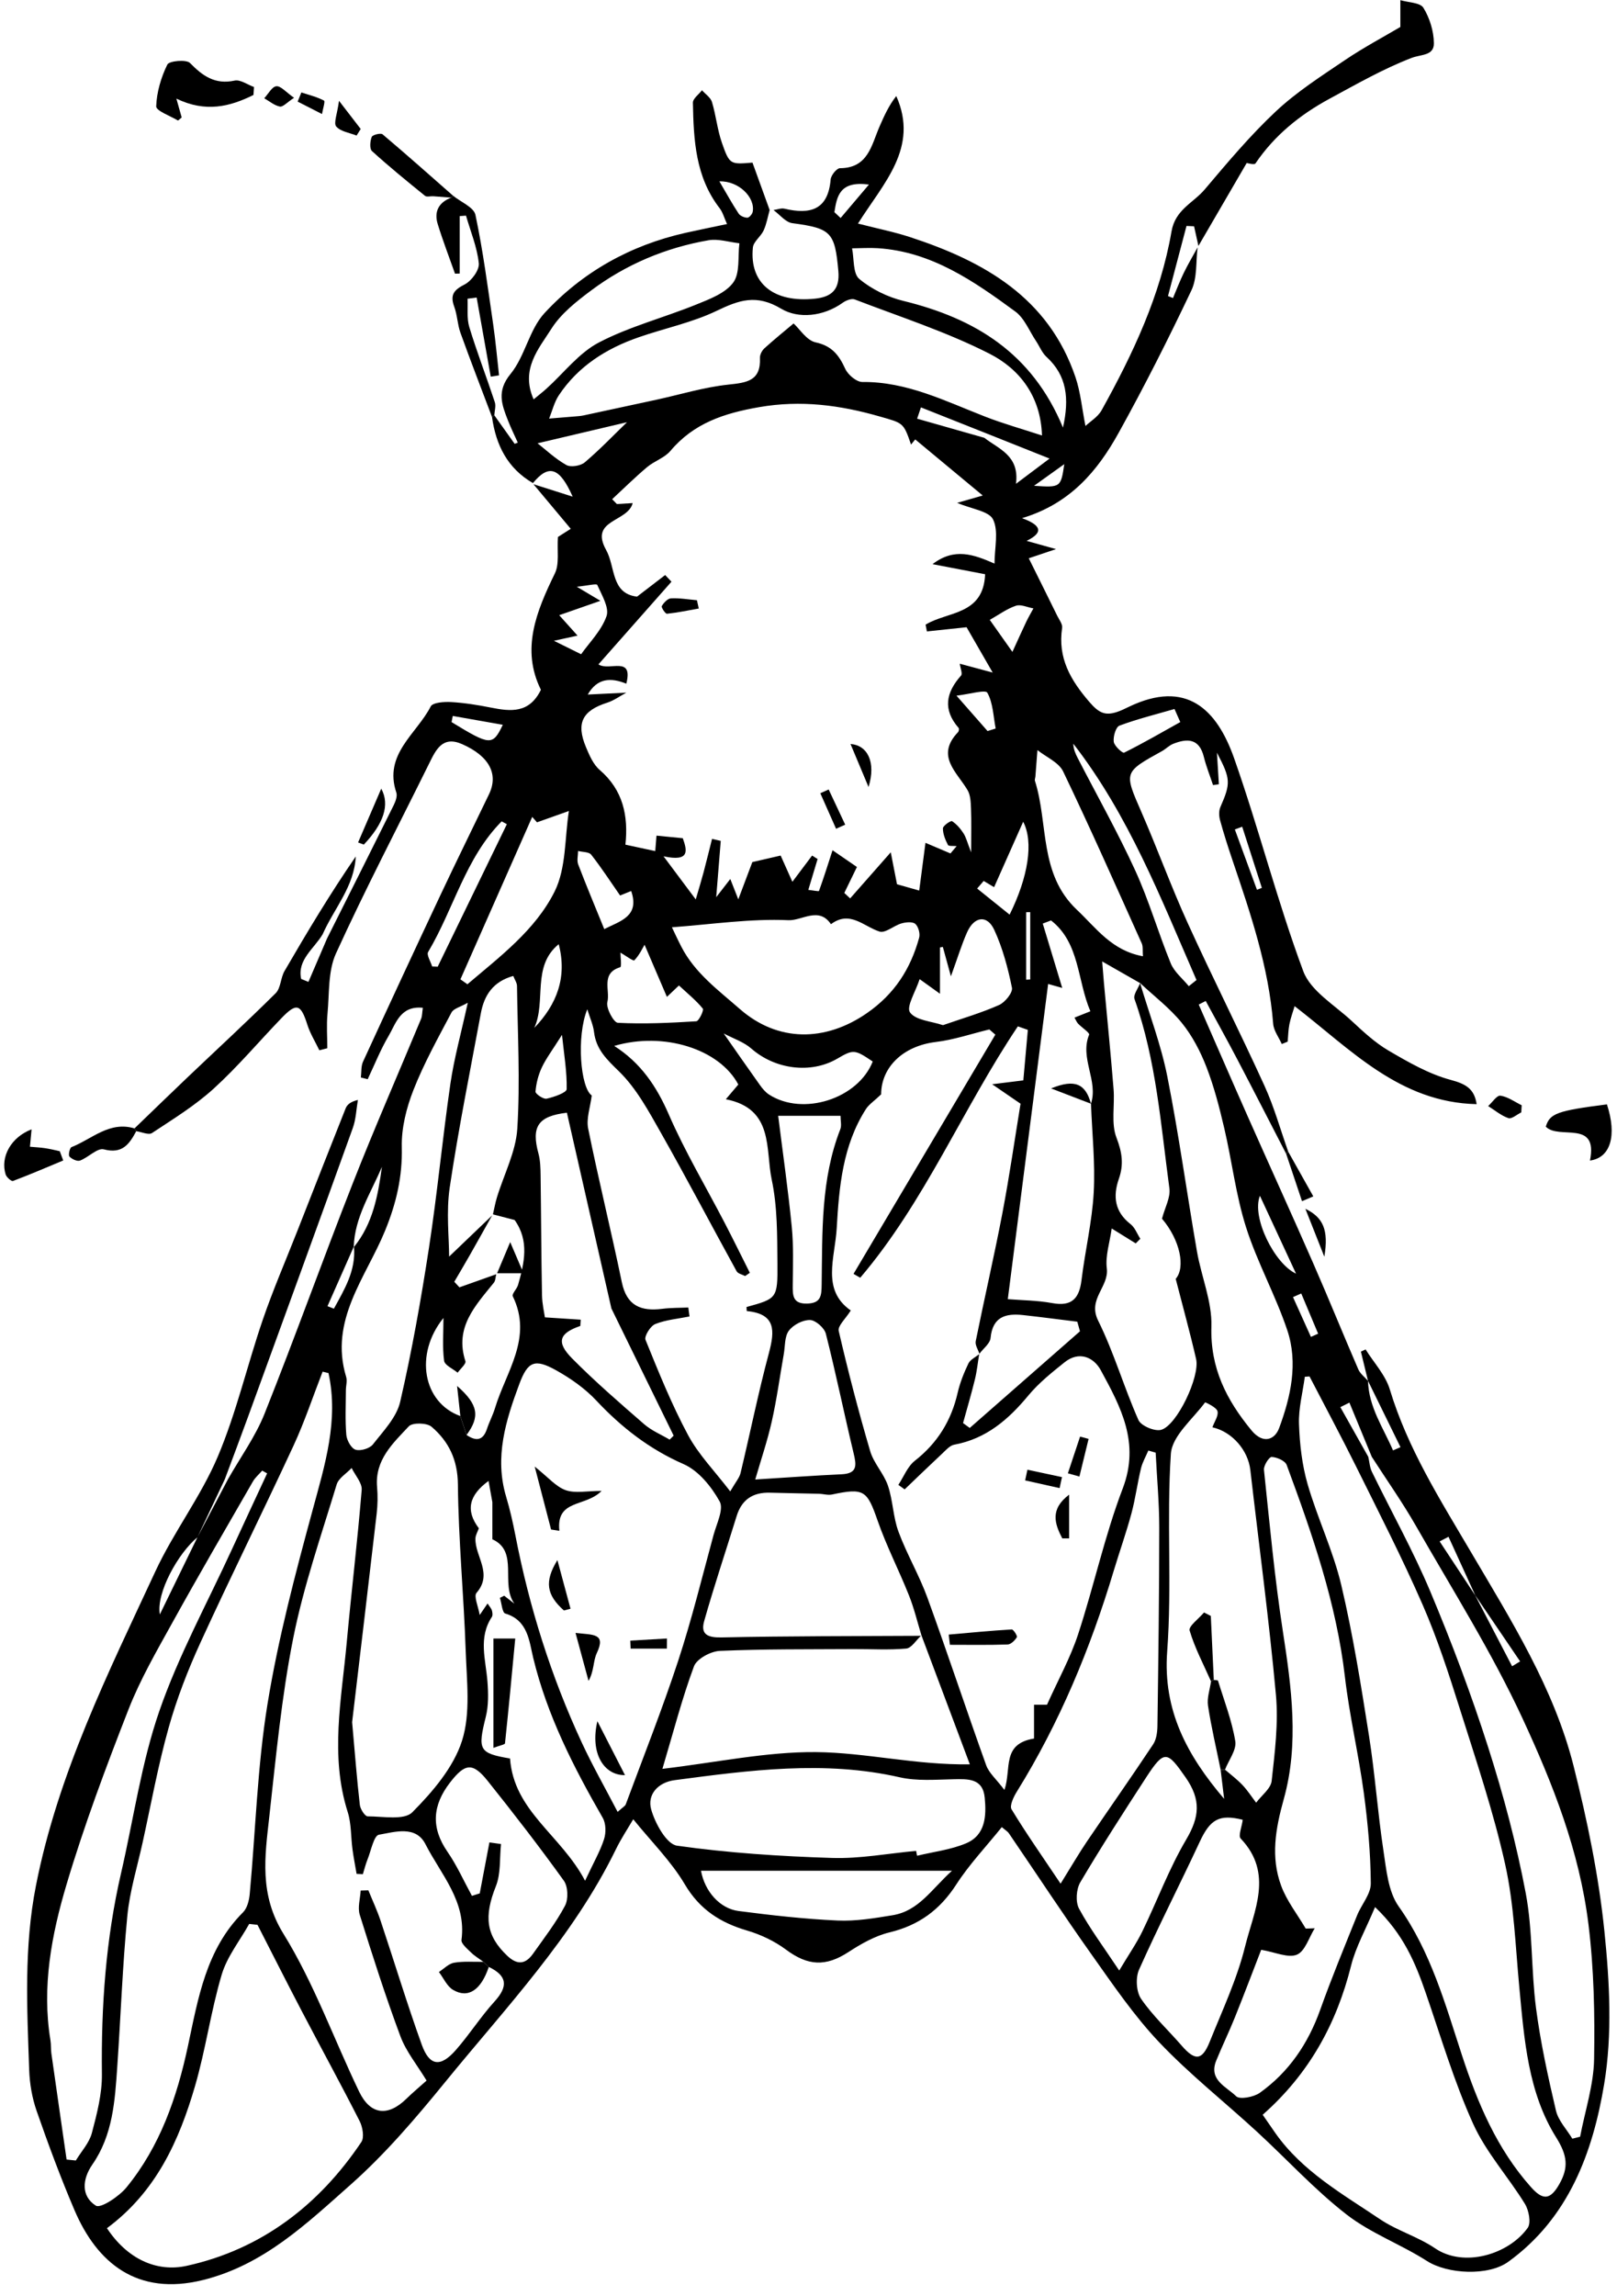 <?xml version="1.0" encoding="UTF-8"?><svg xmlns="http://www.w3.org/2000/svg" xmlns:xlink="http://www.w3.org/1999/xlink" height="738.7" preserveAspectRatio="xMidYMid meet" version="1.0" viewBox="45.6 28.4 520.3 738.7" width="520.3" zoomAndPan="magnify"><g id="change1_1"><path clip-rule="evenodd" d="m204.65 161.99c2.182 3.058 4.363 6.12 6.545 9.183 0.341-0.125 0.679-0.249 1.017-0.375-1.066-2.382-2.229-4.73-3.175-7.161-1.968-5.047-3.701-9.41 0.822-14.917 4.681-5.695 6.017-14.263 10.949-19.601 12.208-13.206 27.59-21.806 45.315-25.801 4.175-0.939 8.372-1.778 13.412-2.844-0.906-1.978-1.364-3.777-2.405-5.125-7.776-10.075-8.347-21.978-8.575-33.905-0.025-1.318 1.9-2.675 2.919-4.012 1.106 1.252 2.778 2.335 3.215 3.789 1.299 4.31 1.721 8.901 3.201 13.128 2.461 7.038 2.694 6.956 9.833 6.364 1.869 5.157 3.699 10.207 5.526 15.256-0.622 2.198-0.998 4.507-1.933 6.557-0.902 1.973-3.274 3.591-3.466 5.519-1.16 11.522 6.698 17.835 20.002 16.433 5.341-0.563 8.032-2.95 7.501-8.901-1.127-12.482-2.297-13.725-14.819-15.385-2.165-0.289-4.04-2.757-6.047-4.22 1.186-0.165 2.457-0.69 3.544-0.435 8.199 1.926 14.012 0.47 14.843-9.396 0.112-1.343 1.944-3.63 2.997-3.635 9.074-0.033 10.117-7.384 12.719-13.366 1.484-3.396 2.988-6.785 5.402-9.842 7.407 16.648-4.171 28.039-12.325 41.021 6.308 1.623 11.644 2.685 16.777 4.363 23.814 7.797 44.528 19.451 53.208 45.052 1.621 4.787 2.076 9.965 3.213 15.7 1.494-1.416 3.988-2.889 5.205-5.075 10.084-18.152 18.938-36.912 22.489-57.532 1.212-7.013 6.989-9.131 10.653-13.453 7.327-8.656 14.664-17.414 22.916-25.146 6.689-6.266 14.57-11.32 22.213-16.482 6.078-4.105 12.598-7.564 17.849-10.674v-8.624c2.556 0.766 6.369 0.758 7.412 2.454 2.029 3.3 3.349 7.551 3.377 11.418 0.033 4.065-4.114 3.525-7.205 4.718-9.117 3.514-17.718 8.443-26.355 13.117-9.479 5.127-17.722 11.759-23.852 20.819-0.371 0.545-2.508-0.105-2.827-0.129-5.279 9.082-10.404 17.877-15.524 26.67-0.47-2.106-0.939-4.213-1.404-6.32-0.812-0.038-1.625-0.075-2.433-0.11-1.987 7.515-3.974 15.033-5.956 22.55 0.535 0.214 1.071 0.425 1.606 0.639 1.155-2.712 2.198-5.477 3.49-8.123 1.357-2.783 2.944-5.454 4.434-8.175-0.597 4.633-0.08 9.793-1.987 13.807-7.355 15.515-15.11 30.869-23.438 45.886-6.765 12.203-15.543 22.769-31.076 27.419 5.613 2.053 7.506 4.389 1.475 7.306 2.997 0.841 5.167 1.447 9.465 2.651-4.007 1.348-6.003 2.02-8.77 2.95 3.081 6.209 6.135 12.334 9.15 18.476 0.629 1.277 1.766 2.71 1.587 3.91-1.446 9.686 2.659 16.762 8.845 23.925 3.002 3.473 4.993 4.34 8.704 3.166 1.362-0.432 2.658-1.089 3.95-1.709 18.45-8.847 28.276 0.737 33.86 16.613 7.957 22.624 13.875 45.982 22.227 68.445 2.367 6.374 10.052 10.862 15.533 15.958 3.744 3.478 7.576 7.062 11.945 9.615 6.35 3.711 12.959 7.527 19.962 9.401 4.941 1.324 7.604 2.898 8.352 7.809-24.838-0.559-40.47-17.588-58.572-31.534-0.578 1.952-1.287 3.863-1.682 5.838-0.361 1.825-0.38 3.718-0.55 5.58-0.634 0.258-1.264 0.519-1.893 0.777-0.963-2.172-2.603-4.293-2.776-6.529-1.428-18.267-7.257-35.399-13.071-52.555-1.447-4.277-2.828-8.586-4.021-12.94-0.357-1.311-0.419-3.009 0.107-4.213 3.354-7.687 3.35-9.006-1.108-17.499 0.211 3.438 0.418 6.799 0.625 10.16-0.625 0.089-1.25 0.181-1.879 0.272-1.001-3.022-2.198-5.996-2.959-9.077-1.466-5.944-5.289-6.029-9.893-4.188-1.296 0.521-2.339 1.649-3.588 2.339-12.382 6.841-12.213 6.756-6.595 19.622 5.147 11.801 9.535 23.941 14.87 35.658 7.99 17.567 16.703 34.805 24.712 52.365 3.114 6.827 5.139 14.15 7.661 21.247-0.212 0.226-0.442 0.432-0.695 0.615-5.229-10.115-10.409-20.254-15.698-30.336-3.307-6.308-6.772-12.532-10.169-18.793-0.746 0.383-1.498 0.763-2.25 1.146 5.279 12.05 10.503 24.125 15.839 36.149 6.961 15.697 14.101 31.314 20.986 47.05 4.965 11.325 9.596 22.795 14.514 34.144 0.615 1.423 2.062 2.484 3.128 3.715 0.235 8.512 4.933 15.105 8.051 22.377 0.804-0.348 1.606-0.69 2.405-1.043-3.485-7.111-6.971-14.223-10.456-21.334-0.761-3.133-1.526-6.266-2.287-9.398 0.503-0.24 1.01-0.475 1.513-0.709 2.663 4.273 6.393 8.229 7.797 12.884 5.74 18.98 16.125 35.35 26.083 52.264 12.907 21.926 26.74 43.843 33.053 68.896 4.392 17.444 8.074 35.237 9.906 53.096 1.668 16.271 2.588 33.208-0.075 49.196-3.654 21.954-11.386 43.082-30.841 57.154-6.458 4.678-19.559 3.992-26.186-0.249-8.403-5.378-18.117-8.92-25.914-14.988-10.296-8.009-19.201-17.783-28.84-26.651-10.446-9.601-21.658-18.455-31.395-28.718-8.122-8.562-14.862-18.507-21.729-28.183-9.103-12.822-17.727-25.993-26.599-38.985-0.493-0.724-1.349-1.202-2.32-2.048-5.063 6.294-10.47 11.987-14.655 18.469-5.256 8.145-12.038 13.124-21.479 15.397-4.669 1.127-9.159 3.691-13.246 6.351-7.299 4.744-13.018 4.434-20.033-0.789-3.687-2.744-8.121-4.853-12.543-6.153-8.635-2.542-15.239-6.745-20.047-14.876-4.373-7.397-10.697-13.645-16.59-20.93-1.733 2.978-3.892 6.209-5.58 9.671-13.81 28.286-35.397 50.897-54.972 74.928-9.434 11.573-19.255 23.1-30.395 32.964-14.128 12.508-27.955 25.819-47.476 30.662-21.226 5.261-34.115-5.51-41.362-22.471-4.47-10.465-8.434-21.165-12.18-31.916-1.461-4.19-2.248-8.789-2.4-13.232-0.681-19.793-1.73-39.427 2.185-59.295 7.092-35.998 23.22-68.323 38.419-101.05 5.888-12.678 14.638-24.067 20.073-36.9 6-14.171 9.467-29.394 14.474-44.011 3.323-9.699 7.417-19.136 11.167-28.685 5.15-13.114 10.28-26.238 15.498-39.327 0.474-1.193 1.524-2.158 3.957-2.738-0.523 3.016-0.615 6.186-1.637 9.023-11.146 30.989-22.431 61.924-33.699 92.872-2.442 6.708-4.974 13.383-7.466 20.08-2.943 6.238-5.885 12.476-8.826 18.713-6.205 5.106-13.328 17.915-12.106 24.834 4.591-9.423 8.347-17.131 12.1-24.834 3.281-6.232 6.559-12.461 9.84-18.693 3.974-7.004 8.81-13.669 11.767-21.081 9.816-24.612 18.741-49.577 28.434-74.241 6.968-17.736 14.629-35.202 21.942-52.807 0.338-0.815 0.292-1.79 0.547-3.511-7.271-0.74-8.664 5.061-11.024 9.065-2.607 4.422-4.514 9.258-6.724 13.913-0.732-0.186-1.465-0.371-2.198-0.559 0.214-1.703 0.019-3.596 0.702-5.085 8.262-17.99 16.602-35.946 25.031-53.858 5.071-10.773 10.35-21.449 15.51-32.182 3.114-6.475 0.08-12.264-8.678-16.118-6.33-2.783-8.427 1.853-10.644 6.341-10.031 20.31-20.538 40.402-29.93 61.003-2.597 5.702-2.106 12.87-2.724 19.394-0.348 3.668-0.063 7.396-0.063 11.099-0.85 0.221-1.703 0.444-2.555 0.667-1.311-2.738-2.955-5.369-3.863-8.231-2.119-6.675-3.469-7.156-8.319-2.125-7.287 7.56-14.084 15.648-21.834 22.696-5.994 5.453-13.042 9.786-19.843 14.279-1.085 0.714-3.342-0.352-5.059-0.597-0.232-0.27-0.423-0.568-0.566-0.897 5.693-5.484 11.357-10.996 17.085-16.447 9.462-9.002 19.084-17.846 28.344-27.055 1.661-1.651 1.566-4.925 2.844-7.123 7.25-12.48 14.671-24.862 22.921-36.849-0.458 9.66-6.992 16.736-10.646 25.007-2.729 4.641-8.278 8.252-6.916 14.385 0.777 0.317 1.557 0.631 2.336 0.949 1.997-4.657 3.993-9.31 5.989-13.964 7.161-14.284 14.343-28.556 21.44-42.87 0.606-1.224 1.238-2.931 0.853-4.075-4.162-12.362 6.541-18.852 11.062-27.696 0.66-1.292 4.356-1.543 6.597-1.411 4.279 0.249 8.558 0.937 12.771 1.775 6.332 1.261 12.339 1.956 16.09-5.726-6.444-13.006-1.499-25.155 4.493-37.438 1.505-3.088 0.684-7.311 0.981-11.726 1.186-0.754 3.286-2.085 4.129-2.619-4.213-5.038-8.112-9.697-12.008-14.359 4.152 1.317 8.307 2.637 12.628 4.011-4.183-9.441-7.689-10.578-12.783-4.364-8.185-4.729-11.912-12.222-13.17-21.247 0.225-0.215 0.469-0.408 0.734-0.572zm315.64 379.62c-2.87-6.28-5.735-12.556-8.605-18.83-0.948 0.497-1.897 0.995-2.851 1.493 3.813 5.782 7.628 11.564 11.442 17.352 3.954 7.6 7.914 15.199 11.874 22.809 0.859-0.526 1.719-1.043 2.578-1.56-4.814-7.093-9.624-14.176-14.438-21.264zm-360.78-112.08c6.104-7.534 7.72-16.59 8.983-25.769-3.537 8.398-8.767 16.215-9.07 25.722-2.818 6.369-5.634 12.738-8.45 19.112 0.688 0.268 1.376 0.535 2.064 0.803 3.361-6.162 7.101-12.183 6.473-19.868zm202.81-260.29c4.702 3.645 11.381 5.726 10.188 14.803 3.917-2.94 6.857-5.15 10.812-8.124-7.187-2.86-13.509-5.383-19.831-7.902-7.187-2.854-14.373-5.707-21.56-8.561-0.413 1.212-0.817 2.424-1.227 3.635 7.208 2.051 14.413 4.098 21.618 6.149zm-151.13 251.63c-2.327-0.602-4.652-1.203-6.979-1.813 0.422-1.817 0.742-3.673 1.287-5.458 2.254-7.393 6.094-14.664 6.56-22.153 0.942-15.226 0.094-30.564-0.099-45.857-0.014-1.02-0.74-2.027-1.205-3.227-6.548 1.823-9.361 6.252-10.428 11.987-3.466 18.668-7.229 37.295-10.019 56.066-1.172 7.905-0.195 16.13-0.195 22.235 3.812-3.645 8.826-8.449 13.84-13.25-2.393 4.261-4.768 8.535-7.184 12.781-1.632 2.874-3.323 5.711-4.988 8.562 0.552 0.597 1.104 1.188 1.653 1.789 3.946-1.409 7.891-2.809 11.836-4.208-0.237 0.911-0.216 2.038-0.756 2.715-5.925 7.364-12.706 14.335-9.157 25.241 0.284 0.874-1.615 2.462-2.501 3.711-1.522-1.268-4.159-2.386-4.354-3.832-0.58-4.346-0.209-8.816-0.209-13.777-9.477 11.757-6.539 27.248 5.418 31.555 0.667 2.025 1.332 4.054 1.999 6.083 2.992 2.029 5.298 1.954 6.588-1.963 0.747-2.265 1.897-4.396 2.585-6.68 3.527-11.705 12.254-22.593 5.711-35.975-0.366-0.747 1.327-2.334 1.701-3.631 2.02-7.078 3.69-14.175-1.104-20.901zm-11.51 99.183c-0.385 1.099-1.073 2.188-1.101 3.292-0.158 5.773 5.726 11.297 0.348 17.479-0.947 1.09 0.556 4.312 1.026 7.125 1.071-1.564 1.675-2.456 2.532-3.711 0.716 1.104 1.23 1.621 1.395 2.236 0.179 0.662 0.31 1.602-0.021 2.1-4.42 6.684-1.954 13.743-1.414 20.752 0.294 3.771 0.371 7.764-0.533 11.385-2.653 10.644-2.217 11.696 7.802 13.396 1.235 16.984 16.341 24.527 24.145 39.328 2.858-6.105 4.918-9.629 6.12-13.429 0.651-2.053 0.599-5.012-0.439-6.811-9.399-16.327-17.886-32.945-22.37-51.461-1.294-5.346-1.663-12.091-8.988-14.261-0.987-0.291-1.169-3.297-1.726-5.044 0.46-0.226 0.92-0.456 1.381-0.687 1.097 0.855 2.193 1.71 3.29 2.564-4.646-6.396 1.555-16.796-7.104-20.723v-11.94c-0.39-2.17-0.779-4.345-1.226-6.829-6.262 4.585-7.499 9.443-3.117 15.239zm196.95-136.56c2.462-7.429-3.687-14.667-0.582-22.236 0.244-0.585-2.339-2.285-3.541-3.535-0.433-0.451-0.668-1.097-1.17-1.956 1.687-0.674 3.123-1.247 5.115-2.039-4.274-9.972-3.373-21.982-12.663-29.225-0.884 0.338-1.776 0.676-2.663 1.012 2.07 6.846 4.146 13.694 6.266 20.7-1.217-0.343-2.664-0.749-4.533-1.275-4.321 33.779-8.604 67.208-12.982 101.4 4.519 0.366 9.497 0.386 14.316 1.269 6.332 1.165 8.689-1.536 9.408-7.431 1.146-9.413 3.405-18.732 3.922-28.164 0.518-9.469-0.521-19.018-0.878-28.534l-0.015 0.012zm15.82-38.814c2.973 9.991 6.735 19.829 8.755 30.009 3.706 18.659 6.285 37.544 9.54 56.294 1.404 8.094 4.89 16.148 4.646 24.134-0.413 13.377 4.838 23.621 12.86 33.387 3.776 4.603 7.539 3.081 8.938-0.7 3.739-10.084 6.153-20.888 2.635-31.418-3.767-11.278-9.685-21.852-13.283-33.176-3.278-10.301-4.527-21.226-6.998-31.797-1.555-6.66-3.27-13.351-5.73-19.708-1.944-5.033-4.557-10.057-7.929-14.223-3.861-4.768-8.896-8.586-13.424-12.816-3.617-2.064-7.234-4.129-12.213-6.973 0.282 3.501 0.413 5.268 0.573 7.031 1.043 11.355 2.184 22.698 3.095 34.063 0.423 5.24-0.859 11.005 0.944 15.637 1.823 4.711 2.358 8.602 0.761 13.187-1.963 5.608-1.371 10.61 3.754 14.589 1.413 1.1 2.118 3.119 3.151 4.716l-1.484 1.484c-2.771-1.72-5.543-3.438-7.731-4.801-0.625 4.5-2.081 8.793-1.573 12.833 0.747 5.975-6.252 9.835-2.795 16.796 5.101 10.272 8.305 21.476 12.974 31.997 0.826 1.869 5.26 3.738 7.322 3.146 5.097-1.456 12.513-17.145 11.235-22.752-1.921-8.398-4.232-16.708-6.571-25.815 3.194-3.607 1.466-12.456-4.41-19.352 0.939-3.584 2.78-6.812 2.386-9.732-2.767-20.475-4.231-41.214-11.23-60.942-0.471-1.319 1.149-3.381 1.802-5.098zm73.42 152.38c0.38 1.625 0.469 3.392 1.179 4.848 6.266 12.86 13.278 25.393 18.807 38.549 6.886 16.406 13.189 33.119 18.601 50.065 4.913 15.369 9.094 31.076 12.081 46.924 2.282 12.09 1.709 24.697 3.307 36.956 1.446 11.08 3.852 22.066 6.406 32.955 0.761 3.25 3.462 6.05 5.275 9.056 0.836-0.212 1.672-0.423 2.503-0.634 1.588-8.323 4.363-16.623 4.5-24.975 0.234-14.396-0.019-28.746-1.804-43.278-2.912-23.673-11.456-45.214-21.174-66.2-9.901-21.381-22.593-41.489-34.326-62.011-4.368-7.638-9.47-14.853-14.232-22.26-2.396-5.81-4.796-11.625-7.196-17.431-0.967 0.479-1.944 0.968-2.916 1.456 2.995 5.328 5.992 10.654 8.989 15.98zm-143.78 57.426c-1.314-4.302-2.357-8.708-4.021-12.869-3.213-8.069-7.233-15.848-10.08-24.03-3.396-9.741-4.34-10.606-14.701-8.398-1.322 0.277-2.795-0.211-4.197-0.244-5.242-0.136-10.486-0.192-15.726-0.348-5.479-0.159-9.091 2.188-10.737 7.524-3.48 11.254-7.233 22.429-10.444 33.763-1.243 4.378 1.193 5.374 5.686 5.271 21.351-0.456 42.712-0.395 64.071-0.518-1.579 1.438-3.059 3.955-4.754 4.105-5.617 0.512-11.32 0.132-16.984 0.17-14.329 0.094-28.666-0.048-42.971 0.577-2.94 0.127-7.431 2.541-8.335 4.97-3.842 10.343-6.606 21.085-10.15 32.978 17.471-2.066 33.431-5.519 49.359-5.388 16.104 0.137 32.149 4.214 49.557 3.932-5.564-14.825-10.566-28.159-15.573-41.495zm96.261 43.204h1.409c1.893 1.635 3.927 3.147 5.637 4.96 1.635 1.729 2.94 3.771 4.387 5.674 1.738-2.329 4.721-4.519 4.998-7.008 1.01-9.183 2.207-18.562 1.371-27.685-2.207-24.171-5.458-48.238-8.238-72.357-0.729-6.309-5.82-12.283-12.203-13.711 0.629-1.775 2.02-3.711 1.635-5.186-0.334-1.269-3.937-2.903-3.983-2.837-3.979 5.411-10.625 10.774-11.015 16.552-1.414 21.128 0.385 42.48-1.188 63.589-1.413 19.027 6.482 33.509 18.328 47.412-0.377-3.137-0.757-6.27-1.138-9.403zm-235.48 63.467c-0.576-0.55-1.153-1.1-1.729-1.645-1.348-0.995-2.823-1.86-4.004-3.024-1.219-1.193-3.203-2.823-3.043-4.021 1.656-12.399-6.635-21.052-11.602-30.803-3.116-6.115-9.875-3.908-14.967-3.034-1.632 0.277-2.532 5.129-3.659 7.929-0.62 1.541-1.015 3.175-1.51 4.763-0.674-0.033-1.346-0.065-2.02-0.104-0.444-2.626-0.965-5.241-1.317-7.882-0.541-4.011-0.343-8.238-1.545-12.024-5.756-18.158-1.975-36.289-0.319-54.415 1.498-16.402 3.48-32.762 4.821-49.174 0.186-2.254-2.092-4.706-3.229-7.064-1.656 1.757-4.199 3.251-4.826 5.317-4.965 16.411-10.655 32.72-13.986 49.479-3.755 18.9-5.547 38.215-7.689 57.411-1.425 12.771-3.281 24.97 4.575 37.666 9.81 15.857 16.191 33.819 24.333 50.737 3.607 7.496 9.229 8.126 15.155 2.349 2.119-2.062 4.395-3.964 6.548-5.895-3.02-5.003-6.573-9.305-8.419-14.246-4.803-12.875-8.99-25.984-13.088-39.108-0.728-2.334 0.157-5.171 0.298-7.777 0.827-0.028 1.653-0.057 2.48-0.08 1.317 3.245 2.809 6.43 3.917 9.736 4.45 13.312 8.513 26.75 13.267 39.944 2.485 6.899 6.029 7.327 10.96 1.7 4.395-5.007 8.002-10.719 12.478-15.641 4.44-4.885 4.015-8.285-1.88-11.094zm157.8-197.13c-0.451 2.72-0.724 5.481-1.381 8.154-1.146 4.701-2.527 9.347-3.81 14.016 0.719 0.526 1.433 1.052 2.151 1.578 11.822-10.361 23.649-20.732 35.472-31.1-0.291-1.028-0.577-2.062-0.868-3.086-5.825-0.718-11.64-1.493-17.474-2.132-5.58-0.61-9.77 0.554-10.428 7.374-0.174 1.795-2.344 3.396-3.598 5.082-0.423-1.353-1.428-2.827-1.179-4.049 2.771-13.733 5.951-27.393 8.577-41.155 2.297-12.043 4.034-24.197 5.848-35.247-3.542-2.426-5.496-3.762-9.141-6.259 4.678-0.578 6.933-0.86 10.033-1.243 0.498-5.517 0.977-10.883 1.456-16.249-1.071-0.378-2.143-0.754-3.213-1.13-17.718 26.414-29.958 56.482-50.719 80.869-0.714-0.413-1.438-0.831-2.156-1.245 15.209-25.65 30.423-51.306 45.627-76.958-0.644-0.559-1.287-1.115-1.931-1.672-5.739 1.385-11.413 3.333-17.237 4.037-10.69 1.294-17.562 8.248-17.577 16.848-2.301 2.189-3.945 3.246-4.903 4.742-7.459 11.684-8.624 24.929-9.39 38.297-0.549 9.61-4.997 19.864 4.523 26.482-1.606 2.606-4.256 4.945-3.88 6.585 3.006 12.978 6.374 25.89 10.127 38.671 1.155 3.922 4.387 7.2 5.712 11.099 1.615 4.772 1.648 10.099 3.391 14.806 2.678 7.243 6.675 13.992 9.31 21.239 6.511 17.896 12.476 35.989 18.911 53.904 0.883 2.471 3.203 4.415 5.871 7.938 2.349-6.876-0.996-14.796 9.525-16.533v-10.879h4.171c3.607-8.036 7.521-15.082 9.991-22.602 5.114-15.566 8.558-31.725 14.387-46.989 5.608-14.712-0.686-26.275-7.083-38.037-2.278-4.176-6.976-6.275-11.658-2.518-4.087 3.278-8.281 6.623-11.602 10.625-6.436 7.769-13.603 13.979-23.885 15.866-1.423 0.264-2.691 1.767-3.87 2.865-4.063 3.795-8.061 7.666-12.081 11.513-0.677-0.484-1.353-0.963-2.029-1.451 1.743-2.631 2.964-5.928 5.326-7.77 7.295-5.712 11.71-12.917 13.758-21.855 0.742-3.245 2.021-6.416 3.457-9.427 0.612-1.262 2.28-2.017 3.469-3.004zm-113.54-215.68c-4.941-2.008-9.328-1.884-12.414 3.49 4.138-0.202 8.276-0.404 12.412-0.606-2.041 1.094-3.974 2.527-6.141 3.222-8.001 2.555-10.089 6.552-6.832 14.331 1.095 2.616 2.351 5.54 4.408 7.307 7.558 6.491 9.251 14.803 8.278 24.039 3.283 0.707 6.278 1.353 9.596 2.067 0.146-1.804 0.287-3.542 0.402-4.972 3.039 0.298 5.568 0.547 8.464 0.833 1.409 3.981 2.349 7.663-6.198 5.815 3.593 4.808 6.428 8.601 10.367 13.871 0.988-3.405 1.796-6.015 2.499-8.652 0.956-3.598 1.832-7.217 2.743-10.826 0.932 0.213 1.867 0.43 2.802 0.646-0.435 5.378-0.867 10.756-1.461 18.112 2.334-3.013 3.229-4.168 4.531-5.85 0.956 2.428 1.597 4.058 2.576 6.543 1.846-4.901 3.328-8.826 4.516-11.98 3.41-0.787 6.29-1.454 9.11-2.106 1.041 2.325 2.292 5.125 3.776 8.443 2.612-3.474 4.479-5.958 6.346-8.443 0.59 0.374 1.179 0.745 1.771 1.116-0.958 3.177-1.914 6.357-2.989 9.934 1.703 0.183 3.356 0.545 3.434 0.336 1.501-4.126 2.815-8.323 4.361-13.093 2.705 1.86 5.152 3.542 7.844 5.388-1.438 2.952-2.748 5.65-4.059 8.347 0.625 0.587 1.25 1.172 1.879 1.759 4.077-4.626 8.149-9.25 13.067-14.833 0.799 4.089 1.447 7.424 2.011 10.282 2.404 0.684 4.622 1.311 7.148 2.027 0.639-4.875 1.287-9.821 2.011-15.359 3.598 1.526 5.819 2.471 8.041 3.415 0.667-0.787 1.329-1.571 1.991-2.358-0.972-0.108-2.56 0.101-2.804-0.38-0.851-1.653-1.64-3.556-1.611-5.35 0.02-0.833 2.546-2.539 2.932-2.292 1.47 0.949 2.715 2.41 3.683 3.908 0.854 1.324 1.226 2.959 2.471 6.137 0-6.123 0.112-10.115-0.052-14.099-0.08-2.003-0.146-4.293-1.104-5.923-3.485-5.885-10.375-11.028-3.062-18.668 0.264-0.275 0.386-1.113 0.179-1.348-5.139-5.895-4.096-11.371 0.789-16.851 0.535-0.604-0.226-2.362-0.413-3.807 3.776 1.017 6.914 1.857 10.587 2.846-3.231-5.608-6.012-10.437-8.398-14.582-4.434 0.467-8.601 0.907-12.767 1.348-0.141-0.724-0.281-1.449-0.428-2.172 6.947-4.31 18.624-2.938 19.16-16.226-5.43-1.04-10.841-2.076-16.919-3.241 7.064-5.425 13.241-3.105 19.943-0.183 0-5.04 1.372-10.378-0.46-14.181-1.306-2.715-6.9-3.365-11.564-5.357 2.738-0.787 4.604-1.322 8.229-2.363-7.825-6.5-14.777-12.271-21.72-18.041-0.45 0.549-0.901 1.101-1.348 1.651-2.447-7.14-2.531-6.867-10.085-9.037-12.762-3.659-25.347-5.341-38.797-3.001-11.25 1.958-21.012 5.139-28.548 14.086-1.893 2.245-5.184 3.255-7.508 5.216-3.88 3.273-7.501 6.855-11.231 10.308 0.507 0.521 1.012 1.042 1.52 1.564 1.517-0.092 3.032-0.186 5.087-0.31-1.555 6.181-14.027 5.226-8.553 15.075 3.053 5.493 1.51 14.032 9.951 15.019 3.464-2.661 6.256-4.805 9.049-6.947 0.676 0.714 1.355 1.428 2.031 2.142-7.804 8.837-15.61 17.672-23.497 26.599 3.479 2.307 11.269-2.979 8.968 6.215zm219.83 222.85c-0.502 0.033-1 0.07-1.508 0.108-0.681 5.077-2.057 10.179-1.878 15.228 0.229 6.501 0.986 13.166 2.789 19.39 3.171 10.939 8.221 21.386 10.822 32.429 3.776 15.979 6.351 32.259 8.92 48.492 1.931 12.184 2.767 24.537 4.617 36.73 0.944 6.2 1.521 13.312 4.928 18.121 10.338 14.58 14.955 31.34 20.343 47.816 5.063 15.463 11.254 30.164 22.23 42.49 3.838 4.312 6.22 4.133 9.108-0.959 3.024-5.316 2.658-9.173-1.001-15.021-9.061-14.457-10.272-31.508-11.855-48.201-1.254-13.273-1.695-26.772-4.57-39.703-3.758-16.887-9.342-33.392-14.561-49.93-3.574-11.325-7.252-22.701-11.996-33.561-6.576-15.068-14.105-29.728-21.409-44.472-4.829-9.731-9.976-19.308-14.979-28.957zm-315.66-1.075c-0.632-0.155-1.264-0.31-1.893-0.46-3.088 7.928-5.772 16.054-9.345 23.767-9.819 21.198-20.226 42.128-29.953 63.372-4.056 8.859-7.628 18.057-10.253 27.427-3.403 12.142-5.658 24.599-8.37 36.933-1.729 7.863-4.15 15.66-4.918 23.617-1.555 16.129-2.123 32.354-3.239 48.521-0.754 10.944-1.412 21.921-8.011 31.433-3.236 4.659-3.718 10.174 1.141 13.236 1.52 0.958 7.466-2.969 9.859-5.909 10.794-13.222 16.207-28.896 19.753-45.439 3.288-15.335 5.801-31.113 17.722-43.016 1.346-1.343 1.966-3.823 2.156-5.843 1.893-20.418 2.445-41.043 5.735-61.222 3.429-21.042 8.929-41.804 14.526-62.414 3.953-14.553 8.41-28.776 5.09-44.003zm135.57-32.26c-0.502 0.348-1.005 0.695-1.508 1.043-0.937-0.503-2.313-0.761-2.745-1.55-8.157-14.814-16.012-29.808-24.354-44.521-3.943-6.957-7.889-14.317-13.499-19.782-3.979-3.873-7.358-7.062-8.032-12.691-0.27-2.264-1.289-4.437-2.161-7.283-3.565 8.831-2.184 25.279 1.435 27.736-0.462 3.772-1.811 7.412-1.153 10.648 3.355 16.536 7.409 32.929 10.836 49.448 1.578 7.604 6.179 9.398 13.008 8.539 2.769-0.353 5.585-0.296 8.379-0.423 0.129 0.963 0.254 1.921 0.383 2.884-3.699 0.747-7.571 1.058-11.017 2.438-1.555 0.62-3.605 3.927-3.135 5.082 4.213 10.371 8.419 20.817 13.704 30.662 3.363 6.262 8.553 11.546 13.556 18.093 1.759-3.062 2.954-4.377 3.316-5.89 3.088-12.86 5.709-25.853 9.126-38.619 1.933-7.225 2.227-12.607-7.088-13.499-0.08-0.01-0.08-0.855-0.117-1.306 9.746-2.696 10.049-2.696 9.948-13.993-0.08-9.022 0.019-18.257-1.841-26.999-2.071-9.731 0.787-22.804-14.765-25.85 1.731-2.046 2.872-3.394 4.018-4.732-6.031-11.402-23.962-17.114-39.925-12.421 8.525 5.442 13.612 12.978 17.543 22.015 5.216 11.991 11.975 23.313 18.018 34.953 2.756 5.309 5.384 10.678 8.07 16.018zm-42.538 173.42c1.639-1.484 2.405-1.85 2.616-2.418 5.7-15.374 11.754-30.63 16.869-46.187 4.368-13.302 7.696-26.942 11.376-40.461 0.984-3.616 3.351-8.323 1.975-10.794-2.646-4.771-6.809-9.91-11.606-12.015-11.026-4.833-19.953-11.789-28.065-20.432-3.668-3.913-8.302-7.168-13.018-9.789-6.824-3.79-9.067-2.818-11.771 4.434-4.359 11.705-8.062 23.542-4.251 36.271 1.23 4.105 2.18 8.314 2.997 12.527 4.464 23.049 11.468 45.299 21.353 66.59 3.446 7.423 7.506 14.552 11.525 22.274zm207.56 97.436c1.418 2.053 2.729 3.975 4.062 5.872 8.671 12.334 21.597 19.587 33.688 27.731 5.505 3.711 12.23 5.617 17.717 9.356 9.244 6.294 23.617 2.028 29.803-6.566 1.151-1.598 0.381-5.665-0.896-7.731-5.355-8.709-12.485-16.534-16.646-25.73-6.125-13.547-10.381-27.957-15.237-42.058-3.34-9.69-7.182-18.995-16.337-27.685-2.996 7.178-6.199 12.795-7.707 18.836-4.68 18.685-13.478 34.776-28.447 47.975zm-371.88 36.492c6.541 9.906 15.988 14.246 25.709 12.095 23.953-5.279 42.501-19.483 56.148-39.812 1.005-1.493 0.416-4.843-0.559-6.754-6.029-11.874-12.434-23.561-18.61-35.359-4.824-9.216-9.5-18.507-14.242-27.76-0.89-0.104-1.78-0.197-2.672-0.296-3.025 5.416-7.125 10.517-8.852 16.322-3.492 11.733-5.136 24.012-8.561 35.772-5.111 17.567-12.485 34.035-28.361 45.792zm371.4-89.559c-2.546 6.566-5.444 14.231-8.502 21.832-1.874 4.659-4.077 9.182-5.97 13.828-2.551 6.256 3.354 8.416 6.402 11.446 1.137 1.132 5.674 0.291 7.623-1.099 9.38-6.693 15.557-15.839 19.445-26.731 3.641-10.212 7.802-20.244 11.842-30.31 1.399-3.505 4.457-6.896 4.429-10.32-0.074-9.736-0.953-19.512-2.259-29.178-1.682-12.466-4.612-24.772-6.068-37.257-2.753-23.729-10.536-46.003-18.741-68.183-0.503-1.353-3.143-2.504-4.838-2.574-0.809-0.032-2.617 2.781-2.471 4.143 1.822 17.333 3.424 34.717 6.078 51.932 2.789 18.074 5.265 36.223 0.291 54.006-2.668 9.555-4.237 18.601-0.855 27.816 1.804 4.918 5.232 9.234 7.924 13.828 0.963-0.038 1.931-0.066 2.898-0.104-1.86 2.969-3.109 7.407-5.74 8.492-2.837 1.167-6.97-0.806-11.488-1.567zm-292.51-73.232c0.942 10.536 1.557 18.587 2.482 26.609 0.157 1.371 1.642 3.691 2.515 3.691 4.918 0 11.75 1.334 14.373-1.314 6.541-6.596 13.255-14.43 15.991-23.007 2.827-8.872 1.51-19.229 1.184-28.905-0.602-17.844-2.342-35.66-2.508-53.509-0.075-7.999-2.948-13.866-8.492-18.61-1.496-1.277-6.127-1.381-7.299-0.131-5.113 5.453-10.965 10.808-10.214 19.507 0.244 2.837 0.195 5.744-0.131 8.577-2.674 23.151-5.44 46.289-7.901 67.092zm221.98-413.92c-0.413-12.771-7.327-21.425-16.853-26.285-13.843-7.06-28.831-11.879-43.401-17.48-1.019-0.392-2.818 0.308-3.855 1.054-6.285 4.507-14.329 5.209-19.787 1.945-8.02-4.805-13.569-2.797-20.817 0.679-7.913 3.793-16.757 5.601-25.115 8.509-10.402 3.617-19.439 9.305-25.648 18.661-1.465 2.208-2.097 4.97-3.114 7.478 2.769-0.226 5.538-0.446 8.304-0.684 0.93-0.082 1.872-0.136 2.781-0.331 7.83-1.67 15.657-3.358 23.48-5.061 7.682-1.672 15.287-4.016 23.058-4.848 5.925-0.631 10.536-1.125 10.209-8.591-0.044-1.021 0.648-2.372 1.438-3.088 3.255-2.95 6.682-5.716 9.39-7.999 1.989 1.809 4.206 5.46 7.071 6.076 5.279 1.134 7.534 4.12 9.559 8.535 0.878 1.912 3.621 4.234 5.495 4.216 14.321-0.134 26.688 6.15 39.498 11.141 5.804 2.262 11.835 3.948 18.307 6.073zm36.572 327.22c-0.789-0.226-1.568-0.451-2.354-0.681-0.808 1.911-1.893 3.763-2.372 5.759-1.16 4.805-1.789 9.746-3.076 14.519-1.677 6.209-3.842 12.277-5.697 18.44-7.497 24.945-17.389 48.826-31.17 71.02-1.038 1.672-2.396 4.527-1.7 5.679 4.631 7.642 9.784 14.97 15.782 23.922 3.532-5.679 5.857-9.704 8.454-13.542 7.074-10.441 14.336-20.756 21.315-31.268 1.062-1.598 1.367-3.941 1.391-5.947 0.291-21.264 0.582-42.526 0.582-63.785 0-8.043-0.751-16.074-1.155-24.116zm-285.9 6.669c-0.528-0.296-1.057-0.592-1.585-0.888-1.015 1.17-2.248 2.203-3.006 3.519-8.678 15.067-17.433 30.089-25.851 45.303-5.065 9.154-10.369 18.305-14.164 27.999-7.252 18.544-14.256 37.253-19.939 56.317-4.824 16.177-8.001 32.917-5.181 50.08 0.233 1.409 0.104 2.875 0.303 4.293 1.611 11.377 3.26 22.743 4.896 34.115 0.994 0.099 1.982 0.201 2.973 0.305 1.773-2.931 4.314-5.654 5.158-8.83 1.639-6.19 3.309-12.645 3.234-18.967-0.256-21.822 1.245-43.4 6.174-64.697 4.018-17.374 6.491-35.266 12.278-52.015 6.203-17.948 15.465-34.843 23.419-52.18 3.733-8.13 7.526-16.237 11.291-24.354zm208.82 121.44c0.104 0.526 0.202 1.048 0.31 1.569 5.266-1.278 10.808-1.917 15.74-3.988 6.308-2.649 6.59-8.845 6.031-14.664-0.602-6.346-5.388-6.055-10.193-5.96-5.721 0.121-11.657 0.619-17.144-0.625-24.286-5.529-48.354-2.26-72.452 0.916-5.336 0.704-8.882 4.641-7.532 9.427 1.261 4.476 4.943 11.174 8.304 11.653 16.499 2.339 33.231 3.42 49.913 3.945 8.972 0.283 18.009-1.446 27.023-2.273zm-144.26-272.84c-2.384 1.369-4.563 1.853-5.237 3.133-4.324 8.18-8.856 16.325-12.234 24.909-2.269 5.766-3.903 12.259-3.757 18.382 0.226 9.554-1.762 18.055-5.378 26.895-6.155 15.045-18.072 28.803-12.518 47.064 0.395 1.297-0.094 2.856-0.099 4.284-0.016 4.791-0.263 9.601 0.143 14.35 0.15 1.742 1.576 4.325 2.971 4.768 1.587 0.493 4.554-0.386 5.587-1.71 3.347-4.284 7.614-8.694 8.77-13.692 3.781-16.378 6.722-32.978 9.274-49.596 2.691-17.539 4.345-35.226 6.895-52.783 1.182-8.127 3.418-16.1 5.583-26.004zm65.688-24.276c0.718 1.489 1.818 3.889 3.022 6.235 4.352 8.48 11.902 13.983 18.823 20.047 12.238 10.716 27.49 10.606 40.858 1.362 8.962-6.196 14.081-14.27 16.848-24.284 0.371-1.334-0.249-3.591-1.244-4.455-0.893-0.771-3.044-0.557-4.453-0.15-2.457 0.705-5.204 3.225-7.06 2.621-5.162-1.674-9.525-6.935-15.622-2.367-3.866-5.782-9.343-1.095-13.667-1.29-12.2-0.554-24.513 1.313-37.505 2.281zm183.67 287.11c-7.572-1.883-10.475-0.136-13.828 7.069-6.407 13.772-13.358 27.295-19.54 41.16-1.155 2.598-0.897 7.098 0.667 9.38 3.725 5.426 8.671 10.005 13.021 15.012 4.33 5.003 6.604 4.886 9.046-1.184 4.067-10.127 8.793-20.146 11.386-30.666 2.809-11.377 9.281-23.519-1.414-34.735-0.84-0.878 0.362-3.701 0.662-6.036zm-217.46-227.46c-9.276 1.097-11.517 4.427-9.154 13.135 0.601 2.222 0.655 4.637 0.688 6.961 0.181 12.847 0.211 25.698 0.453 38.54 0.054 2.897 0.74 5.786 0.933 7.195 4.725 0.306 8.125 0.526 11.526 0.752-0.042 0.667-0.087 1.343-0.129 2.015-6.787 2.32-7.851 5.186-2.668 10.423 7.36 7.44 15.315 14.316 23.223 21.193 2.372 2.058 5.437 3.325 8.182 4.95 0.432-0.423 0.862-0.846 1.294-1.272-6.238-12.743-12.473-25.486-20.033-40.926-4.228-18.596-9.214-40.526-14.315-62.966zm-24.936 234.74c1.245 0.179 2.489 0.353 3.736 0.526-0.486 4.547-0.019 9.464-1.648 13.546-3.894 9.761-3.196 15.895 3.652 22.396 3.25 3.081 5.885 2.743 8.297-0.657 3.579-5.055 7.407-10.005 10.289-15.439 1.113-2.1 0.981-6.167-0.374-8.051-7.865-10.939-16.121-21.611-24.538-32.142-4.819-6.021-7.306-5.637-12.128 0.619-5.601 7.271-6.15 14.435-0.784 22.213 3.058 4.43 5.277 9.437 7.875 14.186 0.836-0.269 1.675-0.531 2.511-0.799 1.038-5.464 2.074-10.931 3.112-16.398zm202.65 41.216c3.161-5.294 5.595-8.779 7.431-12.565 4.768-9.816 8.582-20.159 14.096-29.521 4.303-7.294 4.895-12.79-0.178-20.065-5.854-8.395-6.802-9.01-12.594-0.099-7.261 11.179-14.494 22.391-21.277 33.865-1.306 2.208-1.583 6.29-0.408 8.474 3.457 6.406 7.88 12.297 12.93 19.911zm-188.42-505.44c1.73-1.437 2.973-2.4 4.138-3.452 5.583-5.045 10.425-11.487 16.877-14.854 9.845-5.136 20.874-7.964 31.24-12.17 4.317-1.75 9.413-3.643 11.961-7.09 2.25-3.044 1.447-8.342 1.992-12.645-3.321-0.369-6.775-1.52-9.939-0.972-13.826 2.402-26.566 7.773-37.807 16.181-4.711 3.525-9.667 7.419-12.734 12.269-4.051 6.407-10.04 13.029-5.728 22.733zm53.854 473.34c1.2 6.66 6.09 12.18 12.076 12.954 10.571 1.372 21.198 2.574 31.839 3.062 5.886 0.272 11.898-0.742 17.765-1.71 8.375-1.39 12.391-8.225 19.074-14.307-28.407 1e-3 -54.518 1e-3 -80.754 1e-3zm17.454-125.86c9.861-0.61 18.802-1.272 27.757-1.682 5.19-0.23 4.824-2.922 3.894-6.773-3.071-12.794-5.692-25.692-8.932-38.44-0.477-1.879-3.315-4.373-5.11-4.415-2.309-0.047-5.383 1.55-6.794 3.438-1.404 1.879-1.184 4.988-1.637 7.562-1.269 7.214-2.252 14.494-3.859 21.634-1.411 6.285-3.508 12.419-5.319 18.676zm99.021-338.4c2.066-9.343 1.301-16.684-5.312-22.75-1.456-1.334-2.227-3.398-3.363-5.091-2.17-3.234-3.72-7.337-6.679-9.505-13.321-9.76-26.914-19.258-44.256-20.364-2.743-0.176-5.505 0.021-8.258 0.047 0.687 3.375 0.244 8.105 2.312 9.831 3.959 3.312 9.121 5.836 14.185 7.076 22.95 5.612 41.38 16.667 51.371 40.756zm25.716 170.07c-0.141-1.804 0.085-3.114-0.366-4.122-8.323-18.495-16.524-37.045-25.298-55.324-1.414-2.94-5.454-4.619-8.276-6.881-0.216 2.83-0.433 5.657-0.648 8.485-0.037 0.474-0.286 1-0.15 1.414 4.387 13.833 1.235 29.925 13.504 41.484 6.237 5.879 11.164 13.119 21.234 14.944zm-117.36 51.332c1.491 11.928 3.199 23.784 4.373 35.686 0.606 6.162 0.369 12.419 0.317 18.628-0.028 3.382-0.11 6.229 4.662 6.088 4.498-0.132 4.586-2.621 4.64-6.163 0.254-16.839-0.31-33.8 6.008-49.938 0.465-1.182 0.066-2.703 0.066-4.3-7.048-1e-3 -13.823-1e-3 -20.066-1e-3zm-102.24-43.901c0.751 0.528 1.5 1.054 2.252 1.58 10.442-8.887 21.846-17.409 28.044-29.812 3.786-7.572 3.236-17.313 4.608-25.928-4.162 1.475-7.217 2.56-10.272 3.645-0.512-0.583-1.024-1.165-1.534-1.745-7.701 17.419-15.4 34.841-23.098 52.26zm147.76-0.066c-1.296 4.014-4.378 8.91-3.101 10.698 1.823 2.555 6.83 2.841 10.489 4.07 0.192 0.066 0.465-0.078 0.69-0.158 5.857-2.038 11.846-3.778 17.491-6.296 1.917-0.857 4.453-3.986 4.134-5.552-1.292-6.341-2.987-12.755-5.693-18.607-2.287-4.955-6.467-4.382-8.764 0.813-1.748 3.959-3.012 8.13-5.186 14.124-1.24-4.528-1.917-6.994-2.594-9.462-0.305 0.059-0.61 0.12-0.92 0.178v14.89c-2.215-1.591-3.813-2.737-6.546-4.698zm-96.271-8.535c0 1.247 0.441 4.544-0.066 4.695-6.365 1.918-3.194 7.501-4.143 11.2-0.495 1.923 2.032 6.618 3.368 6.686 8.391 0.428 16.836 0.031 25.242-0.488 0.838-0.052 2.518-3.563 2.1-4.077-2.149-2.637-4.857-4.819-7.677-7.445-0.54 0.512-1.602 1.52-3.875 3.668-2.825-6.59-5.244-12.229-7.191-16.766-0.585 0.977-1.639 3.288-3.3 5.019-0.31 0.324-3.049-1.681-4.458-2.492zm33.225 26.008c4.168 5.958 7.858 11.292 11.627 16.564 0.822 1.148 1.78 2.328 2.94 3.079 10.909 7.066 28.657 1.385 33.382-10.618-5.805-3.915-6.219-3.948-11.39-0.925-8.556 5-20.055 3.445-27.659-3.227-2.449-2.149-5.826-3.236-8.9-4.873zm149.65-15.211c0.826-0.658 1.653-1.315 2.479-1.973-11.446-26.251-21.812-53.06-39.643-76.033 0.047 1.759 0.704 3.229 1.437 4.652 6.21 12.039 12.875 23.863 18.507 36.165 4.425 9.669 7.379 20.007 11.423 29.866 1.137 2.767 3.824 4.899 5.797 7.323zm-219.42-52.112c-0.559-0.303-1.12-0.604-1.679-0.906-11.653 11.761-15.43 28.201-23.649 42.003-0.573 0.96 0.808 3.086 1.28 4.669 0.599 0.028 1.195 0.056 1.792 0.084 7.418-15.284 14.837-30.568 22.256-45.85zm31.334 33.746c5.165-2.611 11.494-4.089 8.662-12.254-1.205 0.491-2.412 0.981-3.563 1.451-3.133-4.507-6.024-8.964-9.293-13.128-0.73-0.93-2.783-0.827-4.227-1.2-0.012 1.451-0.444 3.065 0.037 4.328 2.597 6.806 5.422 13.528 8.384 20.803zm122.09-15.488c-0.7 0.815-1.405 1.627-2.104 2.442 3.396 2.731 6.796 5.465 10.446 8.396 5.975-12.048 7.782-23.363 4.368-29.885-3.293 7.407-6.252 14.07-9.361 21.055-0.442-0.266-1.898-1.137-3.349-2.008zm-138.28-77.255c2.567 1.268 5.242 2.593 8.744 4.324 2.609-3.701 6.531-7.572 8.175-12.243 0.958-2.722-1.538-6.813-2.982-10.063-0.216-0.489-3.194 0.251-6.574 0.594 3.391 2.02 5.023 2.992 7.597 4.526-4.993 1.743-8.905 3.107-13.264 4.626 2.337 2.604 3.781 4.213 5.897 6.571-3.312 0.725-5.543 1.214-7.593 1.665zm201.54 26.148l-1.86-4.206c-5.928 1.719-11.949 3.201-17.717 5.354-1.165 0.435-2.053 3.495-1.832 5.186 0.174 1.36 2.846 3.755 3.325 3.516 6.144-3.055 12.091-6.501 18.084-9.85zm-178.03-96.467c-9.033 2.127-19.234 4.532-28.779 6.782 2.532 1.982 5.639 4.941 9.263 6.989 1.418 0.806 4.594 0.277 5.935-0.859 4.906-4.167 9.375-8.845 13.581-12.912zm-29.833 194.85c7.278-7.562 10.625-16.318 7.865-26.924-8.77 7.112-3.948 18.342-7.865 26.924zm8.915 2.243c-3.095 4.916-5.103 7.546-6.484 10.472-1.134 2.407-1.825 5.141-2.038 7.785-0.059 0.714 2.527 2.501 3.565 2.273 2.372-0.519 6.437-1.938 6.463-3.065 0.122-5.575-0.849-11.174-1.506-17.465zm144.93-123.2c1.987-4.333 3.189-7.046 4.472-9.723 0.7-1.456 1.521-2.851 2.287-4.272-1.897-0.336-4.029-1.386-5.636-0.853-2.875 0.956-5.435 2.87-8.408 4.54 2.527 3.572 5.017 7.097 7.285 10.308zm79.639 174.96c-2.771 7.026 4.805 21.964 11.625 25.054-4.213-9.084-7.919-17.069-11.625-25.054zm-87.638-149.5c0.874-0.272 1.742-0.545 2.611-0.817-0.761-3.913-0.836-8.21-2.687-11.517-0.592-1.062-5.871 0.493-9.92 0.954 4.191 4.767 7.094 8.073 9.996 11.38zm-172.08-4.855c-0.126 0.658-0.253 1.317-0.383 1.975 12.421 7.585 13.225 7.685 16.487 0.867-5.59-0.986-10.846-1.914-16.104-2.842zm85.789-171.98c2.348 3.988 4.145 7.261 6.197 10.366 0.508 0.766 1.844 1.315 2.807 1.327 0.587 7e-3 1.569-1.129 1.717-1.883 0.893-4.563-4.443-10.007-10.721-9.81zm37.008 9.918c0.672 0.623 1.339 1.245 2.006 1.867 2.752-3.25 5.505-6.496 9.112-10.751-9.498-1.28-10.296 3.811-11.118 8.884zm61.705 246.92c0.433-0.031 0.874-0.063 1.306-0.094v-21.658c-0.432 0.014-0.873 0.025-1.306 0.04v21.712zm69.517-49.223c-0.789 0.293-1.578 0.587-2.367 0.88 2.367 6.468 4.744 12.934 7.115 19.401 0.526-0.202 1.053-0.404 1.574-0.606-2.104-6.559-4.213-13.116-6.322-19.675zm22.113 164.12c0.771-0.343 1.546-0.686 2.32-1.033-1.812-4.312-3.626-8.624-5.435-12.936-0.883 0.395-1.771 0.784-2.653 1.174 1.926 4.266 3.842 8.531 5.768 12.795zm-89.094-273.8c8.549 0.583 8.629 0.521 9.732-6.963-3.869 2.767-6.8 4.864-9.732 6.963z" fill="inherit" fill-rule="evenodd"/></g><g id="change1_2"><path clip-rule="evenodd" d="m191.42 91.39c2.48 2.022 6.644 3.689 7.159 6.125 2.454 11.599 3.983 23.396 5.697 35.141 0.801 5.475 1.278 10.996 1.9 16.496-0.89 0.139-1.78 0.279-2.672 0.42-1.51-8.488-3.02-16.973-4.533-25.46-0.977 0.129-1.954 0.258-2.934 0.388 0.153 3.055-0.289 6.292 0.573 9.131 2.473 8.126 5.542 16.071 8.206 24.145 0.413 1.252-0.085 2.802-0.162 4.216-0.266 0.165-0.51 0.357-0.733 0.573-3.405-9.03-6.898-18.032-10.167-27.116-0.963-2.68-1.001-5.695-1.987-8.361-1.393-3.774-0.197-5.393 3.33-7.177 2.213-1.12 4.798-4.643 4.57-6.811-0.545-5.197-2.651-10.23-4.126-15.329-0.677 0.049-1.353 0.099-2.029 0.148v18.479c-0.502 0.012-1.005 0.025-1.505 0.04-1.872-5.311-3.906-10.571-5.562-15.951-1.238-4.023 0.324-6.999 4.369-8.509 0.193-0.203 0.395-0.4 0.606-0.588z" fill="inherit" fill-rule="evenodd"/></g><g id="change1_3"><path clip-rule="evenodd" d="m127.16 58.948c-7.588 3.776-15.395 5.73-24.808 1.174 0.728 2.583 1.224 4.34 1.705 6.05-0.55 0.446-1.095 1.057-1.23 0.975-2.48-1.47-7.022-3.1-6.968-4.544 0.165-4.565 1.564-9.307 3.588-13.441 0.576-1.179 6.108-1.7 7.292-0.491 4.11 4.197 8.058 7.003 14.352 5.655 1.848-0.397 4.147 1.322 6.24 2.072-0.056 0.849-0.112 1.7-0.171 2.55z" fill="inherit" fill-rule="evenodd"/></g><g id="change1_4"><path clip-rule="evenodd" d="m557.2 401.75c2.71-13.349-9.943-6.545-14.213-10.899 1.272-4.26 3.649-5.127 19.671-7.177 3.278 9.986 1.202 17.172-5.458 18.076z" fill="inherit" fill-rule="evenodd"/></g><g id="change1_5"><path clip-rule="evenodd" d="m190.81 91.978c-1.933-0.148-3.866-0.31-5.801-0.442-0.902-0.059-2.104 0.31-2.664-0.146-5.782-4.683-11.557-9.392-17.062-14.394-0.81-0.735-0.604-3.194-0.073-4.544 0.268-0.681 2.893-1.338 3.476-0.85 7.675 6.477 15.178 13.161 22.727 19.791-0.209 0.185-0.411 0.382-0.603 0.585z" fill="inherit" fill-rule="evenodd"/></g><g id="change1_6"><path clip-rule="evenodd" d="m65.945 401.72c-5.374 2.241-10.724 4.547-16.169 6.595-0.484 0.188-2.072-1.188-2.356-2.085-1.777-5.667 1.729-11.999 8.342-14.526-0.183 1.947-0.338 3.598-0.526 5.603 1.724 0.155 3.337 0.226 4.925 0.468 1.571 0.235 3.116 0.639 4.673 0.97 0.372 0.99 0.743 1.983 1.111 2.975z" fill="inherit" fill-rule="evenodd"/></g><g id="change1_7"><path clip-rule="evenodd" d="m89.442 392.3c-2.222 4.143-4.465 7.427-10.432 5.844-2.064-0.548-4.972 2.608-7.666 3.614-0.899 0.338-2.647-0.473-3.401-1.306-0.425-0.473 0.087-2.795 0.672-3.025 6.569-2.588 12.208-8.452 20.258-6.021 0.147 0.326 0.337 0.624 0.569 0.894z" fill="inherit" fill-rule="evenodd"/></g><g id="change1_8"><path clip-rule="evenodd" d="m535.1 386.25c-1.399 0.676-3.086 2.21-4.138 1.853-2.339-0.796-4.363-2.532-6.52-3.885 1.324-1.19 2.809-3.501 3.937-3.339 2.386 0.338 4.574 1.975 6.848 3.079-0.042 0.763-0.084 1.526-0.127 2.292z" fill="inherit" fill-rule="evenodd"/></g><g id="change1_9"><path clip-rule="evenodd" d="m160.82 299.42c2.396-5.562 4.789-11.123 7.454-17.311 2.875 5.244 0.688 11.338-5.606 17.994-0.615-0.227-1.232-0.455-1.848-0.683z" fill="inherit" fill-rule="evenodd"/></g><g id="change1_10"><path clip-rule="evenodd" d="m471.73 432.68c-1.907-4.819-3.814-9.638-6.097-15.406 5.734 2.771 7.529 6.801 6.097 15.406z" fill="inherit" fill-rule="evenodd"/></g><g id="change1_11"><path clip-rule="evenodd" d="m460.13 398.93c2.687 4.784 5.363 9.565 8.051 14.347-1.213 0.517-2.424 1.029-3.636 1.541-1.7-5.092-3.401-10.184-5.11-15.272 0.253-0.185 0.483-0.391 0.695-0.616z" fill="inherit" fill-rule="evenodd"/></g><g id="change1_12"><path clip-rule="evenodd" d="m154.68 60.831c3.302 4.286 5.143 6.675 6.984 9.063-0.446 0.707-0.89 1.414-1.334 2.121-2.254-0.911-5.136-1.282-6.541-2.921-0.913-1.065 0.325-3.972 0.891-8.263z" fill="inherit" fill-rule="evenodd"/></g><g id="change1_13"><path clip-rule="evenodd" d="m142.57 58.145c2.463 0.812 5.038 1.421 7.292 2.623 0.427 0.228-0.404 2.816-0.655 4.317-2.611-1.332-5.221-2.664-7.833-3.998 0.397-0.979 0.799-1.961 1.196-2.942z" fill="inherit" fill-rule="evenodd"/></g><g id="change1_14"><path clip-rule="evenodd" d="m140.22 59.864c-2.259 1.47-3.579 3.011-4.563 2.82-1.785-0.347-3.368-1.724-5.036-2.672 1.292-1.379 2.494-3.734 3.901-3.866 1.447-0.134 3.096 1.905 5.698 3.718z" fill="inherit" fill-rule="evenodd"/></g><g id="change1_15"><path clip-rule="evenodd" d="m438.36 597.69c-1.391-6.853-3.011-13.669-4.059-20.568-0.376-2.504 0.606-5.219 0.968-7.83 0.282-0.188 0.573-0.338 0.893-0.451 0.47 0.075 1.287 0.038 1.353 0.235 1.987 6.463 4.481 12.86 5.562 19.483 0.451 2.79-2.113 6.068-3.307 9.131h-1.41z" fill="inherit" fill-rule="evenodd"/></g><g id="change1_16"><path clip-rule="evenodd" d="m202.88 661.16c-2.499 7.431-6.618 10.268-11.508 7.374-1.961-1.165-3.058-3.786-4.547-5.749 1.618-1.033 3.133-2.678 4.875-2.978 3.077-0.526 6.292-0.24 9.451-0.292 0.577 0.546 1.154 1.095 1.729 1.645z" fill="inherit" fill-rule="evenodd"/></g><g id="change1_17"><path clip-rule="evenodd" d="m193.72 483.94c-0.303-2.804-0.606-5.617-1.045-9.68 6.914 6.021 7.375 9.938 3.042 15.763-0.665-2.029-1.33-4.057-1.997-6.083z" fill="inherit" fill-rule="evenodd"/></g><g id="change1_18"><path clip-rule="evenodd" d="m325.07 281.58c-1.912-4.57-3.828-9.141-5.801-13.84 5.378 0.375 8.305 5.718 5.801 13.84z" fill="inherit" fill-rule="evenodd"/></g><g id="change1_19"><path clip-rule="evenodd" d="m270.44 224.16c-3.405 0.604-6.797 1.329-10.228 1.682-0.512 0.051-1.909-2.069-1.674-2.464 0.634-1.078 1.891-2.433 2.961-2.487 2.767-0.141 5.568 0.357 8.354 0.602 0.195 0.887 0.39 1.777 0.587 2.667z" fill="inherit" fill-rule="evenodd"/></g><g id="change1_20"><path clip-rule="evenodd" d="m314.62 295.01c-1.686-3.81-3.377-7.619-5.067-11.426 0.896-0.404 1.791-0.806 2.688-1.209 1.773 3.774 3.549 7.546 5.319 11.317-0.981 0.44-1.957 0.881-2.94 1.318z" fill="inherit" fill-rule="evenodd"/></g><g id="change1_21"><path clip-rule="evenodd" d="m350.87 554.24c6.754-0.592 13.509-1.249 20.272-1.652 0.545-0.033 1.889 2.104 1.653 2.498-0.629 1.029-1.897 2.302-2.959 2.34-6.19 0.216-12.391 0.103-18.591 0.103-0.126-1.099-0.253-2.199-0.375-3.289z" fill="inherit" fill-rule="evenodd"/></g><g id="change1_22"><path clip-rule="evenodd" d="m387.41 523.3c-2.447-4.688-4.03-9.381 2.203-14.072v14.072h-2.203z" fill="inherit" fill-rule="evenodd"/></g><g id="change1_23"><path clip-rule="evenodd" d="m386.55 507.12c-3.696-0.822-7.394-1.648-11.09-2.476 0.239-1.146 0.484-2.292 0.729-3.434 3.71 0.794 7.412 1.583 11.122 2.377-0.253 1.18-0.507 2.354-0.761 3.533z" fill="inherit" fill-rule="evenodd"/></g><g id="change1_24"><path clip-rule="evenodd" d="m389.21 502.36c1.311-3.937 2.616-7.873 3.927-11.809 0.916 0.249 1.827 0.498 2.738 0.742-0.986 4.039-1.964 8.074-2.95 12.108-1.24-0.345-2.48-0.693-3.715-1.041z" fill="inherit" fill-rule="evenodd"/></g><g id="change1_25"><path clip-rule="evenodd" d="m239.18 508.02c-5.24 5.316-14.678 2.564-13.596 12.842-0.888-0.142-1.778-0.282-2.666-0.423-1.599-6.148-3.201-12.297-5.266-20.235 4.385 3.467 6.836 6.482 9.962 7.581 3.092 1.084 6.866 0.235 11.566 0.235z" fill="inherit" fill-rule="evenodd"/></g><g id="change1_26"><path clip-rule="evenodd" d="m237.82 582.11c2.95 5.759 5.9 11.518 8.88 17.342-6.804 0.122-11.31-7.064-8.88-17.342z" fill="inherit" fill-rule="evenodd"/></g><g id="change1_27"><path clip-rule="evenodd" d="m230.79 553.71c5.674 0.662 9.892 0.047 6.848 6.473-1.202 2.546-0.859 5.824-2.663 8.953-1.268-4.679-2.537-9.348-4.185-15.426z" fill="inherit" fill-rule="evenodd"/></g><g id="change1_28"><path clip-rule="evenodd" d="m227.05 546.49c-5.606-5.012-6.343-9.291-2.093-16.215 1.539 5.707 2.877 10.677 4.218 15.646-0.709 0.188-1.416 0.376-2.125 0.569z" fill="inherit" fill-rule="evenodd"/></g><g id="change1_29"><path clip-rule="evenodd" d="m260.19 558.76h-11.679c-0.033-0.855-0.068-1.715-0.101-2.574 3.932-0.226 7.865-0.451 11.799-0.682-7e-3 1.085-0.014 2.175-0.019 3.256z" fill="inherit" fill-rule="evenodd"/></g><g id="change1_30"><path clip-rule="evenodd" d="m435.27 569.29c-2.396-5.421-5.214-10.719-6.891-16.355-0.399-1.357 2.992-3.842 4.637-5.806 0.728 0.371 1.455 0.747 2.188 1.118 0.319 6.867 0.639 13.726 0.958 20.592-0.319 0.113-0.61 0.262-0.892 0.451z" fill="inherit" fill-rule="evenodd"/></g><g id="change1_31"><path clip-rule="evenodd" d="m396.66 383.48c-3.987-1.534-7.98-3.065-12.855-4.937 7.655-3.128 11.104-1.496 12.841 4.948l0.014-0.011z" fill="inherit" fill-rule="evenodd"/></g><g id="change1_32"><path clip-rule="evenodd" d="m204.36 590.69v-35.181h7.031c-1.092 11.526-2.121 22.631-3.299 33.716-0.045 0.404-1.588 0.653-3.732 1.465z" fill="inherit" fill-rule="evenodd"/></g><g id="change1_33"><path clip-rule="evenodd" d="m205.55 438.01c1.404-3.345 2.809-6.689 4.215-10.033 1.315 3.081 2.631 6.162 4.284 10.033h-8.499z" fill="inherit" fill-rule="evenodd"/></g></svg>